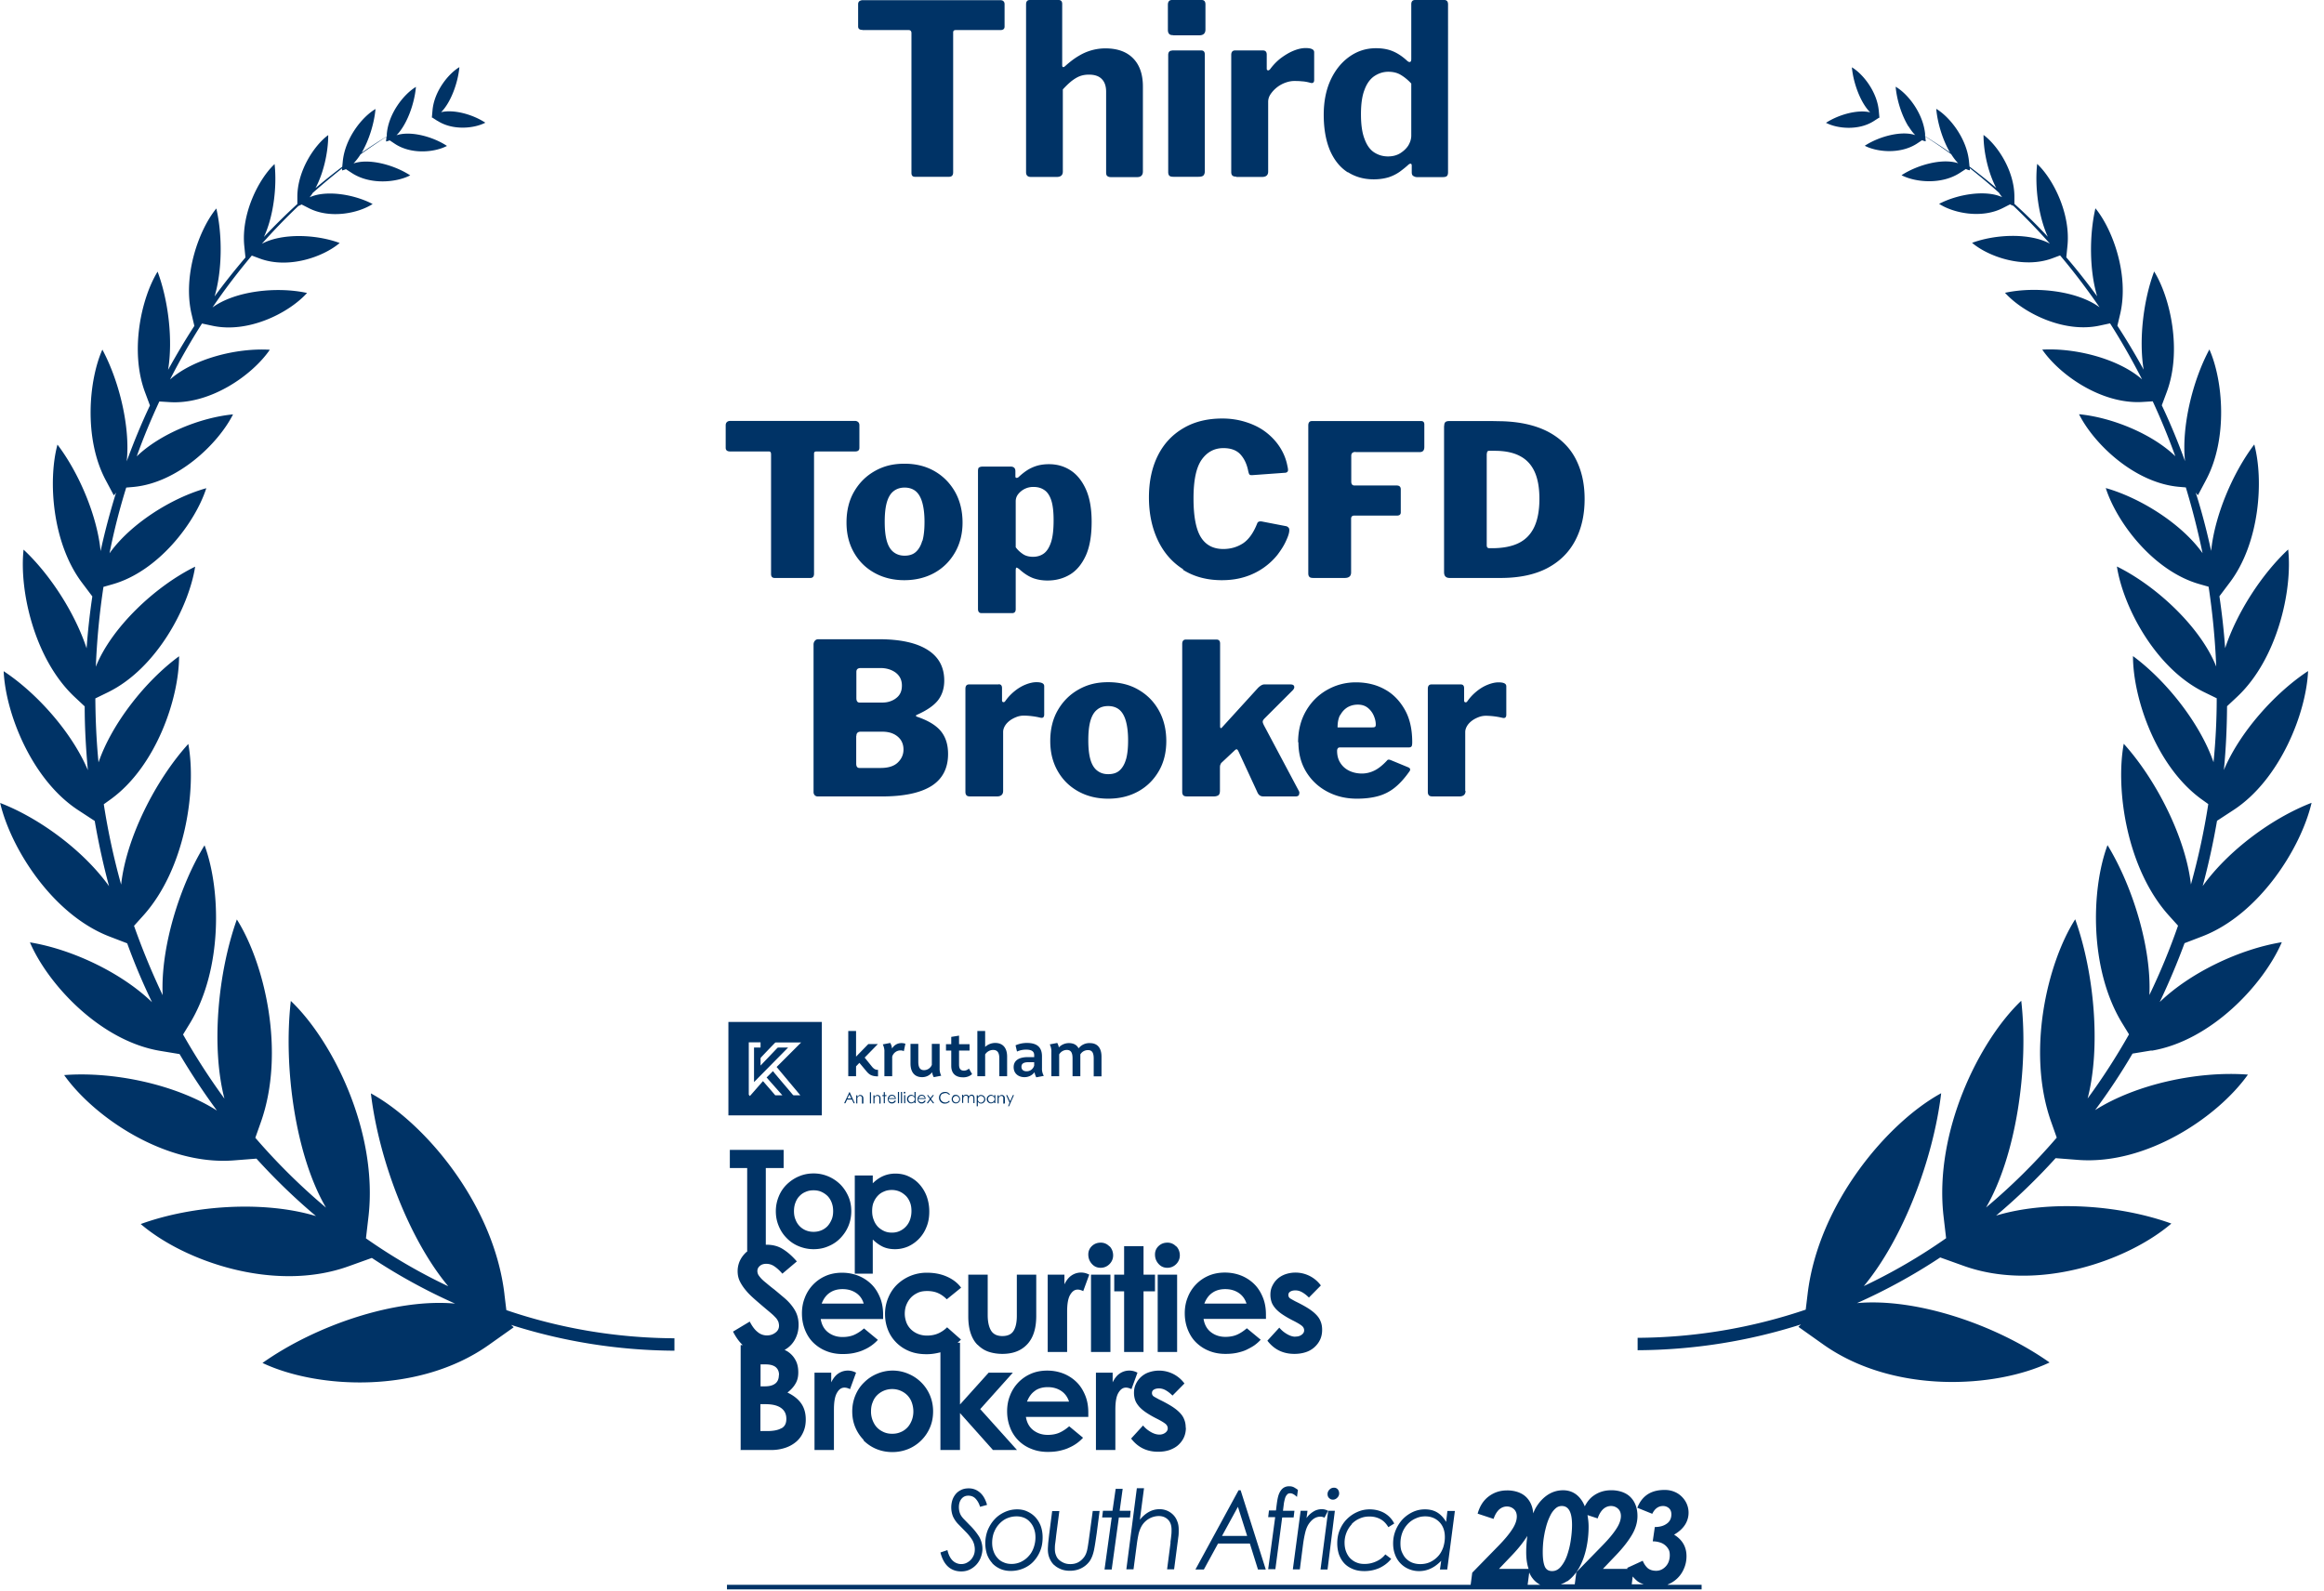 <svg xmlns="http://www.w3.org/2000/svg" width="146" height="100" fill="none"><g fill="#036" clip-path="url(#a)"><path d="M45.76 70.09h5.87v-5.87h-5.87v5.87zm1.28-1.3V65.5h.74v.33h-.41V68l2.14-2.17h-.59c-.04 0-.08.01-.1.04-.33.35-.66.69-.99 1.04l-.05.05v-.43c0-.03.01-.06.03-.08.29-.31.58-.61.87-.91a.088.088 0 0 1 .07-.03h1.58l-1.54 1.54 1.49 1.78h-.42c-.02 0-.03-.02-.05-.03-.34-.41-.69-.81-1.03-1.22-.08-.09-.15-.18-.22-.27l-.4.4.99 1.12h-.43c-.02 0-.04-.02-.05-.04-.23-.27-.47-.54-.7-.81l-.04-.04-.07.08-.07.08-.07.08-.07.08-.07.08-.07.08-.07.08-.07.08-.07.08-.07.08-.07.08-.03.03-.02.02h-.01l-.06-.08zm6.74-1.78.21-.22.45.54c.17.2.33.31.72.31v-.41c-.14 0-.24-.03-.38-.2l-.46-.57.83-.85h-.6l-.77.79v-1.61h-.49v2.84h.49v-.62zm2.26-1.11a.891.891 0 0 0-.11-.36l-.47.09c.07.15.11.31.1.48v1.52h.49V66.4c.07-.23.28-.39.52-.39.07 0 .15.01.21.05l.1-.47a.749.749 0 0 0-.26-.04c-.25 0-.47.14-.59.36l.01-.01zm2.99 1.22V65.6h-.49v1.32c-.08.2-.28.33-.49.33-.25 0-.36-.17-.36-.53V65.6h-.49v1.23c0 .55.26.86.73.86.25 0 .48-.11.63-.31.01.11.05.21.1.31l.47-.09a.986.986 0 0 1-.1-.48zm1.22-2.04-.49.08v.46h-.33v.4h.33v.96c0 .48.28.72.73.72.21.01.42-.06.58-.2l-.2-.35c-.08.08-.19.13-.31.13-.18 0-.31-.08-.31-.38v-.88h.66v-.4h-.66v-.54zm1.15-.29v2.84h.49v-1.37c.11-.17.3-.28.5-.28.27 0 .39.17.39.53v1.12h.49V66.4c0-.55-.27-.86-.75-.86-.23 0-.46.09-.63.25v-1h-.49zm4.17 2.81a.894.894 0 0 1-.11-.48v-.74c0-.63-.38-.84-.95-.84-.24 0-.49.05-.71.15l.09.39c.18-.08.37-.12.57-.12.35 0 .51.11.51.35v.12h-.39c-.58 0-.9.22-.9.63 0 .41.31.63.68.63.25 0 .48-.11.63-.31.02.11.06.22.11.32l.47-.09v-.01zm-.6-.64c-.06.22-.26.37-.49.36-.18 0-.31-.1-.31-.28 0-.18.11-.29.44-.29h.36v.21zm1.08-.85v1.52h.49v-1.37c.1-.17.28-.28.48-.28.26 0 .36.17.36.53v1.12h.49v-1.37c.1-.17.28-.27.48-.27.26 0 .36.17.36.53v1.12h.49v-1.23c0-.55-.25-.86-.73-.86a.85.85 0 0 0-.71.33c-.11-.22-.32-.33-.61-.33-.24 0-.47.1-.63.27a.94.94 0 0 0-.1-.28l-.47.09c.07.15.11.31.1.48zm-12.43 3.22h.08l-.32-.7h-.02l-.33.7h.08l.11-.23h.3l.11.23h-.01zm-.38-.3.12-.25.12.25h-.24zm1 .3v-.26c0-.05 0-.1-.02-.15a.194.194 0 0 0-.17-.11c-.04 0-.07 0-.1.03-.03.02-.06.05-.09.08v-.09h-.07v.51h.07v-.33c0-.04.03-.07.06-.1a.148.148 0 0 1 .11-.04c.03 0 .06 0 .08.03.02.02.04.05.04.08v.37h.07l.02-.02zm.48-.69h-.07v.7h.07v-.7zm.6.69v-.26c0-.05 0-.1-.02-.15a.194.194 0 0 0-.17-.11c-.04 0-.07 0-.1.03-.03.02-.06.05-.09.08v-.09h-.07v.51h.07v-.33c0-.04.03-.07.06-.1a.148.148 0 0 1 .11-.04c.03 0 .06 0 .09.03.02.02.04.05.04.08v.37h.07l.01-.02zm.11-.45h.09v.45h.07v-.45h.1v-.06h-.1v-.19h-.07v.19h-.09v.06zm.81.02a.252.252 0 0 0-.21-.1c-.08 0-.16.03-.2.1-.04.05-.06.11-.06.17 0 .07.03.14.07.19.05.06.12.09.2.08.03 0 .07 0 .1-.02.03-.01.06-.03.08-.05.03-.03.05-.05.06-.09l-.06-.03s-.03.05-.06.07a.21.21 0 0 1-.06.04c-.02 0-.05.01-.08.01-.05 0-.1-.02-.14-.06a.204.204 0 0 1-.06-.15h.46a.3.3 0 0 0-.06-.18l.02.02zm-.4.12s.03-.08.06-.11a.21.21 0 0 1 .13-.05c.03 0 .06 0 .09.02.03.01.05.03.07.05.017.024.03.051.04.08h-.38l-.01.01zm.64-.4h-.07v.71h.07v-.71zm.19 0h-.07v.71h.07v-.71zm.2.2h-.07v.51h.07v-.51zm-.04-.21s-.03 0-.04.02c-.01.01-.02.02-.02.04 0 .03.03.05.06.05s.05-.03.05-.06-.03-.05-.06-.05h.01zm.69.72v-.71h-.07v.29s-.05-.06-.09-.08a.23.23 0 0 0-.11-.03.273.273 0 0 0-.27.27c0 .07.03.14.08.19.08.08.2.1.3.05.04-.02.07-.04.09-.08v.09h.07v.01zm-.09-.15s-.04.06-.07.07c-.03.02-.07.03-.1.03-.04 0-.07 0-.1-.03a.177.177 0 0 1-.07-.08.199.199 0 0 1 0-.21c.04-.06.1-.1.18-.1.05 0 .11.02.14.06.04.04.06.09.06.15 0 .04 0 .07-.03.11h-.01zm.68-.28a.252.252 0 0 0-.21-.1c-.08 0-.16.03-.2.1-.04.05-.06.11-.06.17 0 .07.03.14.07.19.05.06.12.09.2.08.03 0 .07 0 .1-.02.03-.01.06-.03.08-.05.03-.03.05-.05.06-.09l-.06-.03s-.03.05-.06.07a.21.21 0 0 1-.06.04c-.02 0-.05.01-.08.01-.05 0-.1-.02-.14-.06a.204.204 0 0 1-.06-.15h.46a.3.3 0 0 0-.06-.18l.02.02zm-.4.12s.03-.08.06-.11a.21.21 0 0 1 .13-.05c.03 0 .06 0 .09.02.03.01.05.03.07.05.017.024.03.051.04.08h-.38l-.01.01zm.9.31h.08l-.2-.27.18-.24h-.08l-.14.19-.14-.19h-.07l.17.24-.19.27h.08l.15-.21.16.21zm.62-.6s.1-.04.15-.04c.05 0 .1 0 .14.03.04.02.08.05.11.09l.05-.04s-.08-.08-.13-.11a.343.343 0 0 0-.18-.04c-.1 0-.2.03-.27.1s-.11.16-.11.26c0 .09.03.18.09.25.07.08.18.13.29.12.06 0 .12-.01.17-.04.05-.02.1-.06.13-.1l-.05-.04c-.06.07-.15.12-.24.11a.31.31 0 0 1-.31-.3c0-.05.01-.11.04-.15a.29.29 0 0 1 .11-.11l.01.01zm.63.16c-.1.11-.09.27 0 .37.11.11.28.1.38 0 .1-.1.1-.27 0-.37a.253.253 0 0 0-.2-.09c-.08 0-.15.03-.2.09h.02zm.4.19s0 .07-.03.1c-.02.03-.04.06-.07.07-.06.04-.14.04-.2 0-.03-.02-.06-.04-.07-.07a.204.204 0 0 1 .17-.31c.05 0 .11.02.14.06.04.04.06.09.06.15zm.6.25v-.2c0-.05 0-.11.02-.16a.16.16 0 0 1 .15-.11c.02 0 .05 0 .07.02.02.01.03.03.04.05 0 .04.01.08.01.11v.28h.07v-.28s0-.1-.02-.14a.162.162 0 0 0-.15-.11c-.04 0-.07.01-.11.03-.03.02-.06.05-.08.09 0-.03-.02-.05-.04-.07a.128.128 0 0 0-.06-.04c-.02 0-.05-.01-.07-.01-.04 0-.07.01-.11.03-.03.02-.05.04-.07.07v-.09h-.07v.51h.07v-.22s0-.1.02-.14c.01-.03.03-.06.06-.07.03-.02.06-.03.09-.03.02 0 .05 0 .07.02.02.01.03.03.04.05 0 .04.01.08.01.13v.26h.07l-.01.02zm.5.19h.07v-.28s.06.06.09.08c.1.05.22.03.3-.05.05-.05.08-.12.08-.19a.273.273 0 0 0-.27-.27c-.04 0-.08 0-.11.03-.04.02-.07.05-.09.08v-.09h-.07v.7-.01zm.12-.59s.09-.06.14-.06c.07 0 .14.04.18.1.04.06.04.14 0 .21a.269.269 0 0 1-.07.08c-.03.02-.06.03-.1.03-.04 0-.07 0-.1-.03-.03-.02-.06-.04-.07-.07a.201.201 0 0 1-.03-.11c0-.06.02-.11.06-.15h-.01zm1.05.4v-.51h-.07v.09s-.05-.06-.09-.08a.23.23 0 0 0-.11-.03.273.273 0 0 0-.27.27c0 .07.03.14.08.19.08.08.2.1.3.05.04-.02.07-.04.09-.08v.09h.07v.01zm-.09-.15s-.04.06-.07.07c-.03.02-.07.03-.1.03-.04 0-.07 0-.1-.03a.177.177 0 0 1-.07-.08.199.199 0 0 1 0-.21c.04-.06.1-.1.18-.1.05 0 .11.02.14.06.04.04.06.09.06.15 0 .04 0 .07-.03.11h-.01zm.69.15v-.26c0-.05 0-.1-.02-.15a.194.194 0 0 0-.17-.11c-.04 0-.07 0-.11.03-.03.02-.06.05-.09.08v-.09h-.07v.51h.07v-.33c0-.04.03-.07.06-.1a.148.148 0 0 1 .11-.04c.03 0 .06 0 .08.03.02.02.04.05.04.08v.37h.07l.03-.02zm.26.19.31-.7h-.07l-.17.39-.18-.39h-.07l.21.47-.09.23h.06zm-16.88 21.6h1.96c.31 0 .6-.05.87-.14.27-.09.49-.22.68-.38.19-.16.34-.37.44-.6.11-.24.16-.5.16-.8 0-.4-.1-.74-.29-1.01-.19-.27-.48-.5-.86-.68.23-.18.4-.37.51-.57.12-.2.17-.43.17-.7 0-.31-.06-.57-.18-.78-.12-.22-.28-.39-.49-.53-.06-.04-.13-.07-.19-.1a1.65 1.65 0 0 0 .73-.82c.1-.23.15-.48.15-.76 0-.24-.04-.46-.11-.65s-.18-.37-.31-.54c-.13-.17-.29-.34-.48-.5-.19-.16-.39-.33-.62-.52-.21-.16-.38-.3-.52-.42-.14-.11-.25-.21-.33-.3-.08-.09-.14-.17-.17-.23a.536.536 0 0 1-.05-.21c0-.13.05-.24.16-.33.1-.09.24-.13.4-.13.18 0 .35.05.51.16.16.11.33.26.5.46l.91-.77c-.26-.3-.54-.56-.84-.75-.3-.2-.65-.3-1.07-.3h-.04V73.4h1.12v-1.14h-3.38v1.14h1.09v5.25s-.05.03-.07.05c-.16.15-.29.32-.39.53-.09.2-.14.42-.14.65 0 .22.04.43.13.62s.22.39.38.58c.16.2.37.4.61.61.24.21.51.44.82.7.11.09.21.18.29.25.08.08.15.15.21.22.05.07.09.14.12.21.02.07.04.15.04.24 0 .17-.07.32-.22.43-.15.12-.33.18-.54.18-.21 0-.42-.07-.59-.22-.18-.14-.34-.36-.49-.65l-1.05.63c.18.35.38.63.61.85h-.13v6.57l-.02.02zm2.42-4.71c0 .23-.07.41-.22.53-.15.12-.37.18-.66.18h-.27v-1.38h.32c.28 0 .49.06.63.17.14.12.21.28.21.49l-.01.01zm.16 3.34c-.2.12-.5.18-.9.18h-.42v-1.69h.31c.44 0 .77.08.99.24.22.16.33.38.33.68 0 .3-.1.48-.31.6v-.01zm3.3-1.16c0-.49.06-.84.19-1.06.12-.22.28-.33.47-.33.07 0 .13.01.19.03.06.02.12.04.16.07l.38-1.04c-.06-.03-.13-.06-.22-.09a1.067 1.067 0 0 0-.89.14c-.18.12-.33.31-.45.56v-.61h-1.05v4.86h1.22v-2.53zm1.84 1.91c.23.23.5.42.81.55.31.13.65.2 1.02.2s.7-.07 1.02-.2a2.527 2.527 0 0 0 1.35-1.36c.13-.31.19-.64.19-1s-.07-.7-.2-1.01a2.527 2.527 0 0 0-1.36-1.35 2.488 2.488 0 0 0-1.96 0 2.5 2.5 0 0 0-.81.54c-.24.23-.42.5-.55.81-.13.31-.2.65-.2 1.01s.06.69.19 1c.13.31.31.58.54.81h-.04zm.59-2.37c.06-.17.15-.32.27-.44a1.335 1.335 0 0 1 .96-.4 1.336 1.336 0 0 1 .96.4c.12.13.21.27.27.44.06.17.1.36.1.57 0 .21-.04.41-.11.58-.07.17-.16.32-.28.44-.12.12-.26.22-.42.28-.16.07-.33.1-.52.1s-.36-.03-.52-.1c-.16-.07-.3-.16-.42-.28-.12-.12-.21-.27-.28-.44a1.499 1.499 0 0 1-.11-.58c0-.22.03-.4.1-.57z"/><path d="M59.09 91.12h1.22V88.8l2.07 2.32h1.51l-2.31-2.57 2.05-2.29h-1.52l-1.8 2v-3.88h-.15c.07-.07.15-.13.21-.2l-.87-.77c-.16.16-.35.29-.55.38-.2.09-.44.14-.72.14-.21 0-.4-.04-.57-.11-.17-.07-.32-.17-.44-.29a1.231 1.231 0 0 1-.28-.43c-.06-.17-.1-.35-.1-.54 0-.19.03-.39.1-.56.07-.17.16-.32.28-.45.12-.13.27-.23.44-.31.17-.08.37-.11.59-.11.27 0 .51.05.7.14.2.09.37.22.53.38l.9-.73c-.2-.28-.49-.51-.86-.68-.37-.17-.79-.26-1.28-.26a2.671 2.671 0 0 0-1.9.76c-.23.23-.41.5-.54.82-.13.31-.2.65-.2 1.01s.06.68.18.99c.12.31.3.58.53.81.23.23.5.41.82.54.32.13.68.19 1.08.19.32 0 .61-.05.87-.12v6.15l.01-.01z"/><path d="M66.56 91.17c.22-.05.43-.11.61-.2a2.54 2.54 0 0 0 .87-.62l-.87-.72c-.21.18-.41.31-.61.4-.2.09-.45.14-.74.14-.35 0-.65-.1-.9-.29-.25-.19-.41-.47-.47-.84h3.92v-.28c0-.38-.06-.74-.19-1.06-.13-.32-.3-.6-.53-.83a2.5 2.5 0 0 0-.81-.54c-.32-.13-.67-.2-1.05-.2s-.74.07-1.05.21a2.433 2.433 0 0 0-1.3 1.39c-.12.31-.17.63-.17.96 0 .35.06.69.18 1a2.304 2.304 0 0 0 1.32 1.35c.31.13.66.2 1.05.2.27 0 .51-.02.74-.07zm-1.53-3.78c.22-.15.49-.22.79-.22.33 0 .61.08.85.24.24.16.4.39.49.67h-2.64c.12-.31.29-.54.52-.69h-.01zm5.04 1.2c0-.49.06-.84.19-1.06.13-.22.28-.33.47-.33.07 0 .13.01.19.03.06.02.12.04.16.07l.38-1.04c-.06-.03-.13-.06-.22-.09a1.067 1.067 0 0 0-.89.14c-.18.12-.33.31-.45.56v-.61h-1.05v4.86h1.22v-2.53zm4.42 1.14c0-.2-.03-.38-.1-.54-.06-.16-.16-.3-.3-.44-.14-.14-.31-.27-.52-.4-.21-.13-.47-.27-.76-.41-.13-.07-.24-.13-.32-.18a.248.248 0 0 1-.12-.22c0-.1.04-.17.13-.22.09-.05.19-.07.31-.07.15 0 .29.04.43.12.14.08.28.19.42.33l.75-.76a1.974 1.974 0 0 0-2.24-.7 1.39 1.39 0 0 0-.82.75c-.08.17-.11.35-.11.54 0 .17.03.33.08.47.05.14.14.27.25.4.12.13.26.25.44.37s.4.25.66.38.44.24.54.32c.1.08.15.18.15.29 0 .11-.05.2-.16.28a.59.59 0 0 1-.38.11c-.15 0-.33-.05-.52-.16s-.35-.24-.49-.41l-.75.82c.43.56.99.83 1.7.83.27 0 .51-.04.72-.11.21-.08.4-.18.55-.32.15-.14.27-.3.35-.48.08-.18.12-.38.12-.6l-.01.01zm30.31 9.83a1.81 1.81 0 0 0 1-1.01c.1-.23.15-.49.15-.76 0-.58-.26-1.03-.78-1.35.3-.17.53-.38.68-.61a1.399 1.399 0 0 0-.17-1.75 1.373 1.373 0 0 0-.48-.33c-.19-.08-.39-.12-.62-.12-.45 0-.81.1-1.09.29-.28.19-.49.47-.63.83l.94.38c.16-.33.39-.49.68-.49.14 0 .27.05.37.14.1.09.15.22.15.38 0 .26-.1.46-.29.59-.19.14-.44.21-.75.21l-.13.9c.15 0 .29.02.42.06a.907.907 0 0 1 .57.44c.06.1.08.23.08.37 0 .14-.02.26-.06.38-.04.12-.1.22-.18.31-.08.09-.17.16-.27.21-.1.05-.22.08-.34.08-.23 0-.41-.06-.54-.17-.13-.12-.23-.27-.31-.46l-.98.45.03.06h-1.55l.82-.86c.45-.47.78-.9 1.01-1.29.23-.39.34-.79.34-1.17 0-.23-.03-.44-.1-.64s-.17-.37-.31-.52c-.14-.15-.31-.26-.52-.34a2.03 2.03 0 0 0-.73-.12c-.44 0-.82.13-1.15.38-.21.16-.37.38-.5.63-.06-.15-.13-.29-.22-.41-.14-.2-.31-.35-.5-.45-.19-.1-.41-.15-.64-.15-.34 0-.65.09-.94.27-.28.18-.53.43-.74.77-.08.12-.14.27-.2.41-.01-.16-.04-.32-.09-.46-.07-.2-.17-.37-.31-.52-.14-.15-.31-.26-.52-.34a2.03 2.03 0 0 0-.73-.12c-.44 0-.82.13-1.15.38-.33.25-.56.61-.69 1.08l1 .33c.08-.24.19-.43.33-.57.15-.14.32-.21.51-.21.17 0 .32.06.44.17.12.11.18.27.18.46 0 .23-.09.5-.28.79-.19.3-.48.65-.88 1.06l-1.64 1.68-.1.76h3.58l.1-.77c.06.13.12.25.2.35.14.19.31.32.49.42H45.67v.29h61.23v-.29h-2.14l.04-.03zm-10.62-.98.82-.86c.41-.43.72-.83.95-1.2-.04.32-.07.65-.07 1.02 0 .41.05.75.15 1.05h-1.85v-.01zm2.77-1.66c.02-.22.06-.44.1-.65.05-.21.1-.42.17-.62s.15-.37.23-.52c.09-.15.19-.27.3-.36.11-.09.23-.13.37-.13.43 0 .64.4.64 1.19 0 .31-.03.63-.08.97-.05.34-.13.65-.23.94-.1.29-.24.53-.39.71-.16.19-.34.28-.55.28-.23 0-.39-.1-.47-.31-.08-.2-.12-.5-.12-.89 0-.19.01-.4.03-.62v.01zm1.5 2.46c.3-.21.55-.5.75-.85.2-.35.35-.76.45-1.21.1-.45.15-.91.15-1.38 0-.27-.03-.5-.07-.73l.64.21c.08-.24.19-.43.33-.57.15-.14.32-.21.51-.21.17 0 .32.06.44.17.12.11.18.27.18.46 0 .23-.09.5-.28.79-.19.3-.48.65-.88 1.06l-1.64 1.68-.1.76h3.58l.06-.49c.1.11.2.22.32.31.11.08.24.13.37.18h-5.21c.13-.05.26-.1.38-.19l.02.01z"/><path d="M60.83 93.99c.18 0 .34.06.46.19s.22.3.28.51l.44-.12c-.1-.35-.25-.61-.45-.78-.2-.17-.43-.26-.7-.26-.18 0-.34.03-.48.1-.14.07-.25.15-.34.26-.09.11-.16.23-.21.38a1.55 1.55 0 0 0 .04 1.03c.08.17.19.34.34.49l.45.46c.164.163.308.344.43.54.05.09.08.17.11.27.02.09.04.19.04.3 0 .14-.02.26-.07.38-.05.11-.11.21-.19.29-.08.08-.17.14-.27.19a.775.775 0 0 1-.85-.14c-.15-.14-.27-.36-.34-.67l-.44.15c.1.39.26.69.48.89.22.2.5.3.83.3.2 0 .38-.04.54-.12.32-.157.568-.433.69-.77.06-.17.1-.34.1-.52 0-.27-.07-.52-.2-.76a4.06 4.06 0 0 0-.6-.74l-.34-.35c-.12-.12-.21-.24-.26-.36-.05-.12-.08-.26-.08-.42 0-.22.06-.4.17-.53.11-.13.25-.19.42-.19zm1.5 4.24c.14.15.31.27.51.36.2.09.42.13.66.13.3 0 .57-.06.82-.17.25-.11.46-.26.63-.45.17-.19.31-.41.41-.67.1-.25.14-.53.14-.82 0-.26-.04-.5-.12-.72-.08-.21-.2-.4-.34-.55-.14-.15-.31-.27-.51-.36-.19-.09-.41-.13-.63-.13-.28 0-.54.06-.78.17-.24.11-.46.26-.64.46-.18.19-.32.42-.43.68a2.32 2.32 0 0 0-.04 1.53c.08.21.19.39.33.54h-.01zm.12-1.94c.08-.21.19-.38.33-.53.14-.15.3-.27.49-.35.19-.08.39-.12.6-.12.17 0 .32.03.47.09.14.06.27.15.37.27.11.12.19.25.25.42.06.16.09.34.09.54 0 .23-.04.44-.11.64s-.17.38-.31.53c-.13.15-.29.27-.47.36-.18.09-.39.14-.61.14-.18 0-.35-.03-.5-.1a.945.945 0 0 1-.38-.27c-.11-.12-.19-.25-.25-.42-.06-.16-.09-.34-.09-.53 0-.24.04-.47.12-.68v.01zm3.76 2.04c.12.12.27.21.44.28.17.07.36.1.56.1.26 0 .5-.05.72-.16.22-.11.39-.26.53-.45.12-.18.21-.41.27-.7.06-.29.11-.65.17-1.06l.18-1.39h-.43l-.25 1.84c-.04.27-.07.49-.11.65-.04.16-.1.3-.19.42-.1.13-.22.24-.37.32-.15.08-.32.11-.49.11-.14 0-.27-.02-.39-.07s-.22-.11-.31-.19a.69.69 0 0 1-.2-.3c-.05-.12-.07-.25-.07-.39 0-.09 0-.21.02-.34.02-.14.04-.3.06-.5l.2-1.54h-.45l-.18 1.4c-.03.24-.05.45-.07.62-.01.17-.02.3-.02.38 0 .2.03.38.1.55.07.17.16.31.28.43v-.01zm3.63.3.45-3.27h.7l.04-.42h-.69l.19-1.38h-.44l-.2 1.38h-.6l-.05.42h.6l-.45 3.27h.45zm3.7-1.7-.22 1.69h.44l.22-1.68c.02-.12.03-.25.05-.38.02-.13.02-.28.02-.44 0-.2-.03-.38-.1-.54a1.111 1.111 0 0 0-.26-.4 1.192 1.192 0 0 0-.85-.34c-.24 0-.46.06-.66.17-.2.11-.39.27-.57.49l.26-1.98h-.45l-.66 5.1h.45l.21-1.59c.03-.24.07-.45.11-.64.05-.19.11-.35.19-.49a1.268 1.268 0 0 1 1.07-.63c.25 0 .44.08.59.23.15.15.22.36.22.63 0 .12 0 .24-.02.37-.01.13-.03.27-.05.42l.01.01zm4.27-3.28-2.71 4.98h.53l.89-1.63h2l.51 1.63h.49l-1.58-4.98h-.13zm-1.04 2.87 1-1.83.58 1.83h-1.58zm3.35 2.11.43-3.27h.72l.05-.42h-.72l.05-.4c.01-.1.03-.19.05-.27.02-.08.04-.16.07-.22.03-.06.07-.11.11-.15.04-.04.1-.06.17-.06s.14.02.21.06c.07.04.15.1.22.17l.06-.44c-.07-.06-.16-.11-.24-.16a.604.604 0 0 0-.3-.07.62.62 0 0 0-.37.1c-.1.07-.17.16-.23.27-.06.11-.1.24-.13.38s-.05.29-.07.44l-.04.33h-.44l-.05.42h.44l-.44 3.27h.46l-.01.02zm1.74-1.56c.04-.31.09-.57.15-.81.06-.23.15-.43.29-.6.09-.11.19-.2.3-.26.11-.06.23-.09.34-.09.06 0 .11 0 .15.02.05.01.09.03.12.04l.22-.43s-.1-.05-.17-.07a.798.798 0 0 0-.23-.03.98.98 0 0 0-.52.15c-.16.1-.31.23-.43.41l.06-.46h-.43l-.49 3.68h.44l.2-1.56v.01zm2.27-3.22c0-.1-.03-.19-.09-.26a.296.296 0 0 0-.24-.1c-.11 0-.2.04-.28.12-.08.08-.12.18-.12.28 0 .1.03.19.1.25.07.07.14.1.24.1.1 0 .19-.04.27-.12.08-.08.12-.17.12-.28v.01zm-.27 1.09h-.42l-.48 3.69h.44l.46-3.69zm1.05.84c.14-.15.31-.27.5-.35.19-.09.4-.13.63-.13.26 0 .49.06.69.17.2.11.36.28.49.5l.37-.23c-.14-.28-.35-.5-.62-.66-.27-.15-.58-.23-.93-.23-.28 0-.54.06-.78.17-.25.11-.46.26-.65.45s-.33.41-.44.67c-.11.26-.16.54-.16.84 0 .26.04.5.11.71.08.21.19.4.33.55.14.15.32.27.54.36.21.09.45.13.73.13.34 0 .66-.07.95-.2.29-.14.53-.32.73-.57l-.37-.28a1.472 1.472 0 0 1-.57.44 1.723 1.723 0 0 1-.75.16c-.19 0-.36-.03-.51-.1-.15-.06-.28-.16-.39-.27-.11-.12-.19-.26-.25-.42-.06-.16-.09-.35-.09-.54-.003-.43.158-.844.45-1.16l-.01-.01zm6.01 2.85.48-3.68h-.47l-.08.69c-.15-.26-.34-.46-.55-.59-.21-.13-.47-.2-.78-.2-.26 0-.51.05-.75.16s-.45.26-.64.45c-.18.19-.33.42-.44.68-.11.26-.17.54-.17.85 0 .25.04.49.12.7a1.547 1.547 0 0 0 .874.915c.202.085.418.127.636.126.52 0 .98-.22 1.39-.65l-.08.55h.46zm-.58-.83c-.14.15-.3.27-.49.36-.19.09-.4.13-.63.13-.18 0-.34-.03-.5-.09a1.16 1.16 0 0 1-.39-.26c-.11-.11-.19-.25-.26-.41-.07-.16-.09-.34-.09-.54 0-.24.04-.47.12-.68.08-.21.2-.39.34-.54.14-.15.31-.27.5-.35.19-.09.39-.13.6-.13.18 0 .34.03.49.09a1.16 1.16 0 0 1 .65.67c.06.16.09.34.09.54 0 .24-.04.46-.11.67-.08.21-.18.39-.32.54zM52.02 73.92c-.29-.12-.59-.18-.91-.18-.32 0-.63.06-.91.18-.29.12-.54.29-.76.5-.22.21-.39.46-.51.75s-.19.6-.19.94c0 .34.06.64.18.93.12.29.28.54.5.76.21.22.46.39.75.51s.6.19.94.19c.34 0 .65-.06.94-.19.29-.12.54-.29.75-.51.21-.22.38-.47.5-.76.12-.29.18-.6.18-.93 0-.33-.06-.65-.19-.94-.13-.29-.3-.54-.51-.75-.22-.21-.47-.38-.76-.5zm.22 2.73c-.07.16-.15.29-.26.41-.11.11-.24.2-.39.26-.15.06-.31.09-.48.09-.17 0-.33-.03-.48-.09a1.16 1.16 0 0 1-.65-.67c-.07-.16-.1-.34-.1-.54s.03-.37.09-.53c.06-.16.14-.3.25-.41.11-.12.24-.21.39-.27.15-.07.32-.1.5-.1s.35.03.5.1c.15.07.28.16.39.27.11.12.19.25.25.41.06.16.09.33.09.53s-.03.38-.1.54zm2.6 1.25c.2.2.42.35.63.45.22.1.47.15.76.15.29 0 .56-.06.82-.17a2.22 2.22 0 0 0 1.16-1.24c.12-.29.17-.61.17-.96s-.06-.67-.17-.97c-.11-.29-.27-.54-.46-.75-.19-.21-.42-.37-.68-.49-.26-.12-.54-.17-.82-.17-.54 0-1.01.2-1.42.61v-.49H53.7v6.17h1.13v-2.13l.01-.01zm.04-2.33c.06-.16.15-.3.26-.42.11-.12.24-.21.39-.27.15-.07.32-.1.5-.1s.36.04.51.11c.15.07.28.17.39.28.11.12.19.26.25.42.06.16.08.34.08.52s-.03.37-.09.54a1.213 1.213 0 0 1-.65.71c-.15.07-.31.1-.49.1s-.34-.03-.49-.1c-.15-.07-.28-.16-.39-.27-.11-.12-.2-.26-.26-.43-.07-.17-.1-.35-.1-.56 0-.21.03-.38.09-.54v.01zm-3 9.32c.31.13.66.2 1.05.2.27 0 .51-.02.74-.07.22-.05.43-.11.61-.2a2.54 2.54 0 0 0 .87-.62l-.87-.72c-.21.18-.41.31-.61.4-.2.09-.45.14-.74.14-.35 0-.65-.1-.9-.29-.25-.19-.41-.47-.47-.84h3.92v-.28c0-.38-.06-.74-.19-1.06-.13-.32-.3-.6-.53-.83a2.498 2.498 0 0 0-.81-.54c-.32-.13-.67-.2-1.05-.2s-.74.07-1.05.21a2.43 2.43 0 0 0-1.3 1.39c-.12.31-.17.63-.17.96 0 .35.06.69.18 1 .12.31.29.59.51.81.22.22.49.41.81.54zm.26-3.66c.22-.15.49-.22.79-.22.33 0 .61.08.85.24.24.16.4.39.48.67h-2.64c.12-.31.29-.54.52-.69zm9.28 3.28c.19.19.41.34.67.43.26.09.56.14.88.14.67 0 1.19-.2 1.57-.61.38-.41.56-1 .56-1.78V80.1h-1.22v2.59c0 .42-.07.73-.21.95-.14.22-.38.32-.7.32-.32 0-.56-.11-.7-.33-.14-.22-.22-.55-.22-.99V80.1h-1.22v2.62c0 .41.05.76.15 1.06.1.3.24.54.43.73h.01zm4.4.45h1.22v-2.53c0-.49.06-.84.19-1.06.13-.22.28-.33.47-.33.07 0 .13.01.19.03.06.02.12.04.16.07l.38-1.04c-.06-.03-.13-.06-.22-.09a1.067 1.067 0 0 0-.89.14c-.18.12-.33.31-.45.56v-.61h-1.05v4.86zm3.94-4.86h-1.22v4.86h1.22V80.1zm-.06-1.77a.722.722 0 0 0-.55-.24c-.22 0-.4.07-.55.21-.15.14-.23.32-.23.53 0 .23.07.42.22.59.15.17.33.25.56.25.21 0 .4-.08.55-.23.15-.15.23-.34.23-.55 0-.21-.07-.41-.22-.57l-.01.01zm2.14 6.63v-3.81h.72V80.1h-.72v-1.79h-1.22v1.79H70v1.05h.62v3.81h1.22zm2.05-6.63a.722.722 0 0 0-.55-.24c-.22 0-.4.07-.55.21-.15.14-.23.32-.23.53 0 .23.07.42.22.59.15.17.33.25.56.25.21 0 .4-.08.55-.23.15-.15.23-.34.23-.55 0-.21-.07-.41-.22-.57l-.01.01zm.06 1.77h-1.22v4.86h1.22V80.1zm5.58 2.64v-.14c0-.38-.06-.74-.19-1.06-.13-.32-.3-.6-.53-.83a2.498 2.498 0 0 0-.81-.54c-.32-.13-.67-.2-1.05-.2s-.74.07-1.05.21a2.43 2.43 0 0 0-1.3 1.39c-.12.31-.17.63-.17.96 0 .35.06.69.18 1 .12.31.29.59.51.81.22.22.49.41.81.54.31.13.66.2 1.05.2.27 0 .51-.02.74-.07.22-.05.43-.11.61-.2.18-.09.35-.18.49-.28.15-.11.27-.22.38-.34l-.87-.72c-.21.18-.41.31-.61.4-.2.09-.45.14-.74.14-.35 0-.65-.1-.9-.29-.25-.19-.41-.47-.47-.84h3.92v-.14zm-3.87-.82c.12-.31.29-.54.52-.69.22-.15.49-.22.79-.22.33 0 .61.08.85.24.24.16.4.39.49.67h-2.65zM81.38 84c-.16 0-.33-.05-.52-.16s-.35-.24-.49-.41l-.75.82c.43.56.99.83 1.7.83.27 0 .51-.04.72-.11a1.505 1.505 0 0 0 .9-.8c.08-.18.12-.38.12-.6 0-.2-.03-.38-.1-.54-.06-.16-.16-.3-.3-.44-.14-.14-.31-.27-.52-.4-.21-.13-.47-.27-.76-.41-.13-.07-.24-.13-.32-.18a.25.25 0 0 1-.12-.22c0-.1.04-.17.13-.22.09-.05.19-.07.31-.07.15 0 .29.04.43.12.14.08.28.19.42.33l.75-.76a1.974 1.974 0 0 0-2.24-.7c-.19.07-.36.17-.5.3-.14.13-.24.28-.32.45-.08.17-.11.35-.11.54 0 .17.03.33.08.47.05.14.14.27.25.4.12.13.26.25.44.37s.4.25.66.38.44.24.54.32c.1.08.15.18.15.29 0 .11-.05.2-.16.28a.59.59 0 0 1-.38.11l-.01.01zm53.78-17.97c3.74-.62 7.04-4.15 8.19-6.82-2.63.43-5.73 1.89-7.67 3.76.57-1.2 1.09-2.43 1.56-3.7l1.12-.43c3.57-1.38 6.19-5.53 6.86-8.39-2.49.96-5.25 3.01-6.84 5.23.36-1.34.66-2.71.9-4.1l1.04-.68c2.92-1.91 4.56-6.08 4.68-8.73-2.11 1.39-4.31 3.87-5.29 6.22.13-1.32.19-2.66.2-4.01l.63-.59c2.53-2.37 3.49-6.69 3.21-9.26-1.65 1.54-3.22 3.95-3.96 6.2-.08-1.1-.2-2.18-.36-3.26l.64-.85c1.9-2.5 2.15-6.46 1.55-8.69-1.35 1.78-2.49 4.47-2.71 6.69-.27-1.25-.59-2.47-.97-3.67.04.06.09.12.14.17l.5-.94c1.4-2.61 1.08-6.28.22-8.22-1.07 1.99-1.76 4.89-1.53 7.02-.44-1.2-.92-2.37-1.46-3.51l.31-.83c.97-2.6.23-5.93-.79-7.58-.68 1.82-.97 4.29-.66 6.17-.52-.95-1.07-1.87-1.65-2.76l.18-.76c.56-2.44-.47-5.29-1.56-6.62-.39 1.69-.38 3.91.11 5.53-.62-.84-1.26-1.66-1.94-2.45l.07-.69c.22-2.04-.89-4.23-1.9-5.18-.16 1.46.09 3.32.67 4.58-.67-.72-1.37-1.41-2.1-2.07v-.45c0-1.63-1.06-3.23-1.94-3.88 0 1.08.3 2.4.8 3.33-.55-.46-1.11-.91-1.68-1.34l-.03-.3c-.13-1.47-1.22-2.83-2.06-3.33.08.91.41 1.97.87 2.75-.51-.36-1.04-.7-1.57-1.03v-.15c-.13-1.31-1.09-2.52-1.85-2.96.07.82.37 1.79.8 2.49l-.03-.02.04.02c.13.21.27.4.42.55-.85-.29-2.25.07-3.17.67.77.4 2.23.54 3.27-.13l.33-.22c.07.03.15.06.23.07l-.03-.3c.55.35 1.09.72 1.63 1.11.14.22.28.41.44.57-.96-.33-2.53.08-3.56.75.87.45 2.51.61 3.67-.15l.37-.24c.08.04.17.07.25.08v-.13c.62.49 1.23 1 1.83 1.54.06.1.13.19.2.28-1.02-.47-2.77-.2-3.96.42.91.59 2.69.95 4.03.25l.43-.22c.06.04.13.07.2.09.8.76 1.56 1.55 2.3 2.38-1.24-.67-3.37-.61-4.89-.05 1.06.89 3.24 1.63 5.02.98l.51-.19c.88 1.04 1.7 2.13 2.48 3.26-1.4-1.03-4.01-1.33-5.94-.91 1.15 1.27 3.7 2.55 5.95 2.06l.65-.14c.72 1.13 1.39 2.31 2.01 3.52-1.45-1.28-4.16-1.99-6.27-1.87 1.1 1.6 3.73 3.44 6.29 3.29l.65-.04c.52 1.12.99 2.27 1.42 3.45-1.46-1.41-3.98-2.44-6.05-2.64.95 1.89 3.49 4.3 6.25 4.56l.46.04c.41 1.35.76 2.73 1.05 4.13-1.3-1.83-3.87-3.46-6.08-4.09.7 2.19 3.02 5.23 5.9 6.04l.56.16c.25 1.64.41 3.32.48 5.02-.96-2.44-3.72-5.05-6.24-6.29.4 2.56 2.43 6.4 5.47 7.89l.8.39c0 1.36-.07 2.7-.2 4.02-.84-2.44-2.97-5.13-5.06-6.67 0 2.65 1.45 6.9 4.27 8.97l.46.33a43.962 43.962 0 0 1-1.09 5.05c-.33-2.93-2.17-6.57-4.22-8.84-.53 2.89.19 7.88 2.86 10.82l.55.61c-.52 1.5-1.12 2.95-1.8 4.36.14-2.93-1.03-6.8-2.63-9.42-1.02 2.73-1.18 7.78.94 11.22l.41.67c-.79 1.4-1.66 2.75-2.6 4.03.84-3.23.42-7.9-.78-11.26-1.76 2.76-3.08 8.35-1.5 12.76l.34.96a38.319 38.319 0 0 1-4.44 4.39c1.89-3.26 2.69-8.77 2.21-12.99-2.63 2.5-5.49 8.23-4.88 13.55l.16 1.37a35.227 35.227 0 0 1-5.17 3.01c2.46-2.96 4.36-7.95 4.86-12.12-3.34 1.82-7.71 6.91-8.39 12.61l-.12.99a33.466 33.466 0 0 1-10.56 1.77v.78c3.56-.02 7-.58 10.26-1.62-.05.05-.11.1-.16.15l1.58 1.12c4.41 3.11 10.78 2.74 14.2 1.12-3.39-2.39-8.39-4.07-12.1-3.73 1.82-.81 3.569-1.77 5.23-2.87l1.45.52c4.65 1.68 10.33-.3 13.07-2.65-3.32-1.2-7.77-1.48-11.01-.5 1.32-1.11 2.57-2.32 3.74-3.61l1.41.11c4.31.33 8.78-2.7 10.67-5.36-3.11-.24-7.01.59-9.6 2.23.84-1.13 1.63-2.32 2.35-3.55l1.21-.2-.02.02zM114.72 7.72c.71.37 2.06.5 3.01-.12l.31-.2h.03l-.04-.44c-.11-1.21-1-2.32-1.69-2.73.09 1 .55 2.24 1.15 2.83-.79-.19-1.98.14-2.78.66h.01zm-83.03 73.6c-.68-5.7-5.05-10.79-8.39-12.61.5 4.18 2.4 9.17 4.86 12.12-1.8-.85-3.53-1.86-5.17-3.01l.16-1.37c.61-5.32-2.25-11.05-4.88-13.55-.48 4.23.31 9.74 2.21 12.99-1.58-1.33-3.07-2.8-4.44-4.39l.34-.96c1.57-4.41.25-9.99-1.5-12.76-1.2 3.37-1.62 8.03-.78 11.26a41.99 41.99 0 0 1-2.6-4.03l.41-.67c2.11-3.44 1.96-8.49.94-11.22-1.6 2.61-2.77 6.49-2.63 9.42-.67-1.41-1.27-2.86-1.8-4.36l.55-.61c2.67-2.94 3.39-7.93 2.86-10.82-2.06 2.27-3.9 5.91-4.22 8.84a43.95 43.95 0 0 1-1.09-5.05l.46-.33c2.83-2.07 4.27-6.32 4.27-8.97-2.1 1.54-4.22 4.22-5.06 6.67-.13-1.32-.19-2.66-.2-4.02l.8-.39c3.04-1.49 5.07-5.33 5.47-7.89-2.51 1.23-5.27 3.84-6.24 6.29.07-1.7.23-3.38.48-5.02l.56-.16c2.88-.81 5.2-3.86 5.9-6.04-2.22.62-4.78 2.26-6.08 4.09.28-1.41.63-2.78 1.05-4.13l.46-.04c2.75-.26 5.3-2.68 6.25-4.56-2.07.2-4.59 1.23-6.05 2.64.42-1.18.9-2.33 1.42-3.45l.65.04c2.56.16 5.19-1.69 6.29-3.29-2.11-.13-4.82.58-6.27 1.87.62-1.21 1.29-2.39 2.01-3.52l.65.14c2.25.49 4.8-.79 5.95-2.06-1.93-.42-4.53-.12-5.94.91.77-1.14 1.6-2.22 2.47-3.26l.51.19c1.78.66 3.96-.09 5.01-.98-1.51-.56-3.65-.62-4.89.05.74-.83 1.5-1.62 2.3-2.38.07-.02.13-.06.2-.09l.43.22c1.34.7 3.12.34 4.03-.25-1.19-.62-2.94-.89-3.96-.42.07-.09.14-.18.2-.28.6-.53 1.21-1.04 1.84-1.54v.13c.07-.02.16-.04.24-.08l.37.24c1.16.76 2.8.6 3.67.15-1.03-.67-2.6-1.08-3.56-.75.15-.16.3-.35.44-.57.53-.38 1.08-.75 1.63-1.11l-.03.3c.08-.01.15-.04.23-.07l.33.22c1.03.68 2.49.54 3.27.13-.91-.6-2.31-.96-3.17-.67.15-.15.29-.34.42-.55.43-.7.73-1.67.8-2.49-.75.45-1.72 1.65-1.83 2.96v.15c-.54.33-1.07.67-1.58 1.03.46-.78.79-1.85.87-2.75-.85.5-1.93 1.85-2.06 3.33l-.03.3c-.57.43-1.13.88-1.68 1.34.5-.93.8-2.24.8-3.33-.88.64-1.94 2.25-1.94 3.88v.45c-.72.66-1.42 1.35-2.1 2.07.59-1.26.83-3.12.67-4.58-1.01.95-2.12 3.14-1.9 5.18l.07.69c-.67.79-1.32 1.6-1.94 2.45.48-1.62.5-3.84.11-5.53-1.09 1.33-2.12 4.18-1.56 6.62l.18.76c-.58.89-1.13 1.82-1.65 2.76.31-1.88.02-4.35-.66-6.17-1.02 1.66-1.76 4.98-.79 7.58l.31.83c-.54 1.14-1.02 2.31-1.46 3.51.23-2.13-.46-5.03-1.53-7.02-.86 1.94-1.18 5.61.22 8.22l.5.94c.05-.05.09-.11.14-.17-.37 1.2-.7 2.42-.97 3.67-.22-2.23-1.36-4.91-2.71-6.69-.6 2.22-.35 6.18 1.55 8.69l.64.85c-.16 1.07-.28 2.16-.36 3.26-.74-2.24-2.31-4.66-3.96-6.2-.28 2.58.68 6.89 3.21 9.26l.63.59c0 1.35.08 2.69.2 4.01-.99-2.35-3.18-4.83-5.29-6.22.12 2.65 1.76 6.82 4.68 8.73l1.04.68c.24 1.39.54 2.76.9 4.1-1.59-2.22-4.35-4.27-6.84-5.23.67 2.86 3.29 7.01 6.86 8.39l1.12.43c.46 1.27.98 2.5 1.56 3.7-1.94-1.87-5.04-3.33-7.67-3.76 1.15 2.67 4.44 6.2 8.19 6.82l1.21.2c.73 1.23 1.51 2.41 2.35 3.55-2.59-1.64-6.49-2.47-9.6-2.23 1.89 2.66 6.36 5.7 10.67 5.36l1.41-.11c1.17 1.29 2.42 2.5 3.74 3.61-3.25-.98-7.7-.7-11.01.5 2.74 2.35 8.42 4.33 13.07 2.65l1.45-.52a35.88 35.88 0 0 0 5.23 2.87c-3.71-.34-8.72 1.34-12.1 3.73 3.42 1.62 9.79 1.99 14.2-1.12l1.58-1.12c-.05-.05-.11-.1-.16-.15 3.26 1.04 6.7 1.6 10.26 1.62v-.78c-3.67-.02-7.22-.63-10.56-1.77l-.12-.99v-.02z"/><path d="M27.48 7.59c.95.62 2.3.49 3.01.12-.79-.52-1.98-.85-2.78-.66.6-.59 1.06-1.83 1.15-2.83-.69.41-1.59 1.52-1.69 2.73l-.04.44h.03l.31.2h.01zm26.72-5.7h2.89c.11 0 .17.07.17.19v8.78c0 .17.07.25.22.25h2.14c.17 0 .26-.09.26-.28V2.04c0-.1.05-.15.16-.15h2.8c.18 0 .27-.07.27-.22V.27c0-.08-.02-.15-.07-.19-.04-.05-.12-.07-.23-.07h-8.6c-.1 0-.17.03-.23.07-.05.05-.07.11-.07.19v1.39c0 .15.09.22.28.22l.01.01zm10.58 9.23h1.6c.26 0 .39-.11.39-.34V5.62c.19-.21.37-.38.54-.52.17-.13.34-.24.52-.31s.38-.1.58-.1c.36 0 .63.09.81.28.18.18.27.45.27.79v5.07c0 .11.02.19.07.23.05.04.12.07.22.07h1.66c.24 0 .36-.12.36-.36V5.44c0-.76-.2-1.35-.61-1.77-.41-.42-.99-.63-1.75-.63a3.214 3.214 0 0 0-1.65.46c-.28.16-.57.38-.88.66-.06.05-.1.07-.14.05-.03-.02-.04-.05-.04-.11V.25c0-.17-.08-.25-.23-.25h-1.8c-.16 0-.24.09-.24.28v10.54c0 .2.1.3.31.3h.01zm8.93-8.9h1.62c.27 0 .4-.12.4-.37V.28c0-.19-.08-.28-.24-.28h-1.86c-.17 0-.26.1-.26.3v1.57c0 .11.02.19.07.25.04.06.13.09.26.09l.01.01zm-.08.96c-.16 0-.24.1-.24.28v7.34c0 .11.02.19.07.24.05.05.13.07.26.07h1.57c.15 0 .26-.03.31-.08.06-.06.09-.15.09-.28V3.43c0-.17-.07-.26-.22-.26h-1.84v.01zm4.05 7.94h1.6c.26 0 .39-.11.39-.34V6.4c0-.17.05-.33.15-.48a1.91 1.91 0 0 1 .92-.72c.19-.07.38-.11.56-.11.14 0 .3 0 .49.02.19.01.38.05.55.1.15.03.22-.03.22-.19V3.28c0-.17-.18-.26-.54-.26-.24 0-.49.06-.76.17-.27.11-.53.27-.79.46-.26.2-.48.43-.68.7-.05.06-.1.08-.14.07-.05-.01-.07-.05-.07-.11v-.88c0-.17-.08-.26-.24-.26h-1.75c-.16 0-.24.1-.24.28v7.36c0 .1.02.17.07.22.05.05.13.07.24.07l.02.02zm7-.3c.47.3 1.01.45 1.62.45.36 0 .67-.05.94-.13.27-.09.5-.21.7-.35.2-.15.38-.29.54-.44.06-.05.11-.07.15-.06.04.01.06.05.06.12v.42c0 .11.03.19.1.23.07.04.14.07.22.07h1.62c.13 0 .22-.02.27-.07.05-.05.07-.13.07-.24V.28c0-.19-.08-.28-.24-.28H88.9c-.16 0-.24.09-.24.27V3.7c0 .11-.02.17-.07.19-.05.02-.11 0-.19-.07-.29-.27-.59-.47-.9-.6-.31-.13-.66-.19-1.06-.19-.6 0-1.15.17-1.65.52s-.9.84-1.19 1.46c-.29.62-.44 1.36-.44 2.2 0 .9.14 1.65.4 2.26.27.61.64 1.06 1.11 1.36l.01-.01zm1.04-5.17c.14-.39.35-.68.61-.86.27-.18.56-.28.89-.28.29 0 .55.06.77.19.22.13.45.31.67.55v3.27c0 .22-.07.43-.19.63-.13.2-.31.36-.52.49-.22.13-.47.19-.75.19-.33 0-.62-.09-.88-.26s-.46-.46-.6-.85c-.15-.39-.22-.9-.22-1.54s.07-1.14.22-1.53zM48.31 28.37c.09 0 .13.06.13.19v7.51c0 .17.08.25.23.25h2.24c.15 0 .23-.09.23-.27V28.5c0-.09.05-.13.16-.13h2.42c.18 0 .27-.07.27-.23v-1.41c0-.08-.02-.15-.07-.2a.297.297 0 0 0-.22-.08h-7.81c-.11 0-.18.03-.23.08-.05.05-.07.12-.07.2v1.41c0 .15.09.23.28.23h2.45-.01zm10.42 1.25c-.55-.32-1.18-.48-1.91-.48s-1.31.15-1.86.46c-.55.31-.98.74-1.3 1.29-.32.55-.48 1.2-.48 1.95 0 .7.15 1.32.46 1.87.31.55.73.97 1.28 1.28.55.31 1.18.47 1.89.47s1.36-.16 1.91-.47c.55-.31.97-.74 1.28-1.28.31-.54.47-1.17.47-1.87 0-.7-.15-1.35-.46-1.91-.31-.55-.73-.99-1.28-1.31zm-.79 4.36c-.09.32-.23.55-.41.71-.18.16-.42.23-.7.23-.28 0-.51-.08-.7-.23-.19-.15-.33-.38-.42-.7-.09-.32-.13-.72-.13-1.2s.04-.89.13-1.21c.09-.32.23-.56.42-.71.19-.15.42-.23.7-.23.28 0 .52.08.7.23.18.15.32.39.41.71.09.32.14.72.14 1.21s-.04.88-.13 1.2l-.01-.01zm3.57-4.62c-.05.05-.07.13-.07.24v8.66c0 .18.07.27.23.27h1.91c.15 0 .23-.08.23-.25v-2.42c0-.12.02-.19.05-.19.03 0 .11.04.21.13.28.25.55.42.83.53.28.1.58.15.91.15.51 0 .98-.12 1.4-.37.42-.25.75-.65 1-1.19.25-.55.37-1.26.37-2.13 0-.83-.12-1.5-.36-2.04-.24-.53-.56-.93-.96-1.19-.4-.26-.85-.39-1.36-.39-.3 0-.57.04-.79.11-.22.07-.43.17-.61.29-.18.12-.35.26-.51.41a.18.18 0 0 1-.13.05c-.04 0-.07-.03-.07-.09v-.33c0-.19-.1-.29-.31-.29h-1.73c-.13 0-.22.03-.27.08l.03-.04zm2.3 2.14c0-.16.05-.31.15-.44a1.2 1.2 0 0 1 .96-.46c.27 0 .49.06.68.19.19.12.34.34.44.64.1.3.15.72.15 1.26 0 .59-.05 1.04-.16 1.38-.11.33-.26.57-.45.71s-.42.21-.68.21c-.24 0-.45-.05-.62-.16-.17-.11-.33-.25-.47-.44v-2.9.01zm10.5 4.3c.69.44 1.51.66 2.45.66.57 0 1.07-.08 1.52-.23a4.213 4.213 0 0 0 1.97-1.36c.21-.28.38-.54.5-.79s.2-.45.23-.61c.03-.16.02-.26-.03-.31a.306.306 0 0 0-.13-.09l-1.5-.29c-.18-.04-.29 0-.33.09-.23.59-.52 1.01-.88 1.26-.36.24-.78.37-1.26.37-.62 0-1.09-.24-1.4-.73-.31-.49-.47-1.3-.47-2.45 0-1.15.17-1.94.51-2.43.34-.48.79-.73 1.37-.73.48 0 .84.14 1.08.41.24.27.4.62.48 1.05.02.08.04.14.06.18.02.04.08.06.17.06l2.07-.15c.09 0 .15-.04.18-.09.03-.05.02-.16-.02-.33-.08-.43-.24-.82-.47-1.18-.23-.36-.53-.68-.88-.95-.35-.27-.77-.48-1.24-.63-.47-.15-.96-.23-1.5-.23-.94 0-1.76.2-2.45.61-.7.41-1.23.98-1.6 1.72-.37.74-.56 1.62-.56 2.63 0 1.01.19 1.91.56 2.69.37.78.9 1.39 1.6 1.83l-.03.02zm10.85-7.39h4.03c.2 0 .29-.11.29-.32v-1.38c.01-.17-.06-.25-.2-.25h-6.86c-.15 0-.23.09-.23.28v9.28c0 .11.02.18.07.23.04.05.13.07.25.07h1.97c.27 0 .4-.12.4-.35v-3.38c0-.12.07-.19.2-.19h2.69c.15 0 .23-.07.23-.2v-1.45c0-.16-.09-.24-.25-.24H85.1c-.14 0-.21-.08-.21-.25v-1.62c0-.16.09-.24.28-.24l-.01.01zm5.56-1.65v9.2c0 .24.12.36.35.36h3.21c1.17 0 2.15-.21 2.93-.62.79-.42 1.37-1 1.76-1.75.39-.75.58-1.61.58-2.59 0-.98-.19-1.8-.56-2.52-.37-.72-.95-1.29-1.72-1.7-.78-.41-1.76-.64-2.96-.67-.17 0-.4-.01-.68-.01h-2.58c-.11 0-.2.02-.25.07-.05.05-.07.12-.07.24l-.01-.01zm2.69 1.76c0-.12.04-.19.13-.19h.37c.64 0 1.17.11 1.58.33.42.22.72.55.92.99.2.44.3 1.01.3 1.7 0 .75-.12 1.36-.35 1.82-.23.46-.57.78-1 .98-.43.2-.98.3-1.62.3h-.17c-.12 0-.17-.06-.17-.19v-5.75l.01.01zM51.19 40.27c-.05.06-.08.14-.08.23v9.28c0 .07.02.13.07.19.05.05.11.08.19.08h4.02c1.39 0 2.43-.22 3.13-.66.69-.44 1.04-1.11 1.04-2.01 0-.59-.15-1.06-.45-1.43-.3-.37-.81-.68-1.53-.92-.02 0-.03-.02-.03-.05 0-.03 0-.04.03-.05.66-.29 1.11-.61 1.36-.94.25-.33.38-.74.38-1.22 0-.85-.35-1.5-1.06-1.94-.7-.44-1.72-.66-3.05-.66h-3.8c-.09 0-.16.03-.21.09l-.01.01zm2.61 1.95c0-.16.09-.24.28-.24h1.22c.39 0 .71.1.97.29.26.2.39.47.39.81 0 .18-.03.33-.09.46s-.15.24-.27.33c-.11.09-.25.16-.4.21-.15.05-.31.07-.49.07H54c-.13 0-.2-.09-.2-.28v-1.65zm0 4.03c0-.18.09-.27.28-.27h1.33c.27 0 .5.04.7.13.2.09.36.22.48.39.11.17.17.37.17.6 0 .32-.12.59-.36.82-.24.23-.6.34-1.08.34h-1.33c-.13 0-.2-.09-.2-.27v-1.74h.01zm8.92-3.24h-1.84c-.15 0-.23.09-.23.28v6.46c0 .11.02.18.07.23.04.05.13.07.25.07h1.65c.27 0 .4-.12.4-.35v-3.71c0-.12.04-.25.11-.37s.17-.23.3-.33c.13-.1.27-.17.42-.23.15-.06.31-.09.47-.09.35.005.699.049 1.04.13.16.04.24-.03.24-.2v-1.78c0-.17-.16-.25-.49-.25-.2 0-.43.05-.68.15-.25.1-.48.24-.7.42-.22.18-.41.38-.57.61-.04.06-.09.09-.14.07-.05-.01-.07-.05-.07-.11v-.77c0-.16-.07-.24-.21-.24l-.02.01zm8.81.34c-.54-.32-1.18-.48-1.91-.48s-1.31.15-1.86.46c-.55.31-.98.74-1.3 1.29-.32.55-.48 1.2-.48 1.95 0 .7.15 1.32.46 1.87.31.55.73.97 1.28 1.28.55.31 1.18.47 1.9.47s1.36-.16 1.91-.47c.55-.31.97-.74 1.28-1.28.31-.54.46-1.17.46-1.87 0-.7-.15-1.35-.46-1.91-.31-.56-.73-.99-1.28-1.31zm-.79 4.36c-.09.32-.23.55-.41.71-.18.16-.42.23-.71.23s-.51-.08-.7-.23c-.19-.15-.33-.38-.42-.7-.09-.32-.13-.72-.13-1.2s.04-.89.13-1.21c.09-.32.23-.56.42-.71.19-.16.42-.23.7-.23.28 0 .52.08.7.23.18.15.32.39.41.71.09.32.14.72.14 1.21s-.04.88-.13 1.2v-.01zm10.86 2.23c.04-.08.04-.16 0-.23l-2.19-4.12c-.06-.12-.09-.2-.08-.25 0-.05.04-.11.09-.17l1.8-1.8c.08-.09.11-.17.08-.25-.03-.08-.11-.11-.24-.11h-1.63c-.12 0-.24.07-.39.21l-2.25 2.47c-.05.06-.09.08-.11.06-.02-.02-.03-.06-.03-.1v-5.21c0-.17-.08-.25-.23-.25H74.5c-.15 0-.23.09-.23.28v9.28c0 .11.02.18.07.23.04.05.13.07.27.07h1.63c.14 0 .24-.03.31-.08.06-.05.09-.15.09-.28v-1.41c0-.1 0-.17.03-.23.02-.05.04-.1.08-.13l.79-.74c.07-.07.12-.1.16-.09.04.01.07.06.11.14l1.16 2.51c.04.1.08.17.15.23.06.05.15.08.25.08h2.02c.12 0 .19-.04.23-.12l-.02.01zm-.03-3.3c0 .7.16 1.32.48 1.85.32.53.76.95 1.32 1.25.56.3 1.18.45 1.87.45.49 0 .92-.05 1.3-.15.38-.1.73-.27 1.04-.51.31-.24.63-.58.94-1.02.11-.13.09-.23-.05-.29l-1.09-.45c-.08-.03-.13-.04-.16-.03-.03 0-.06.02-.09.06-.28.3-.55.51-.8.63s-.51.18-.77.18c-.29 0-.56-.06-.79-.17-.23-.11-.42-.27-.56-.49-.14-.21-.21-.47-.21-.77 0-.07.02-.12.05-.16.03-.04.08-.05.13-.05h4.32c.11 0 .17-.04.19-.09.02-.05.03-.13.03-.24 0-.8-.15-1.48-.46-2.03-.31-.55-.72-.99-1.25-1.28-.53-.3-1.14-.45-1.83-.45-.65 0-1.25.16-1.8.47-.55.31-1 .75-1.33 1.32-.33.57-.5 1.23-.5 1.98l.02-.01zm2.63-1.7c.11-.21.26-.37.45-.49.19-.11.41-.17.65-.17.26 0 .47.07.64.21.17.14.29.31.37.5.08.19.12.37.12.54 0 .08-.02.13-.05.15-.03.02-.09.03-.18.03h-2.17c0-.31.05-.57.16-.78l.01.01zm7.85 4.77V46c0-.12.04-.25.11-.37s.17-.23.3-.33c.13-.1.27-.17.42-.23.15-.06.31-.09.47-.09.35.005.699.049 1.04.13.16.04.24-.03.24-.2v-1.78c0-.17-.16-.25-.49-.25-.2 0-.43.05-.68.15-.25.1-.48.24-.7.42-.22.18-.41.38-.57.61-.04.06-.09.09-.14.07-.05-.01-.07-.05-.07-.11v-.77c0-.16-.07-.24-.21-.24h-1.84c-.15 0-.23.09-.23.28v6.46c0 .11.02.18.07.23.04.05.13.07.25.07h1.65c.27 0 .4-.12.4-.35l-.02.01z"/></g><defs><clipPath id="a"><path fill="#fff" d="M0 0h146v100H0z"/></clipPath></defs></svg>